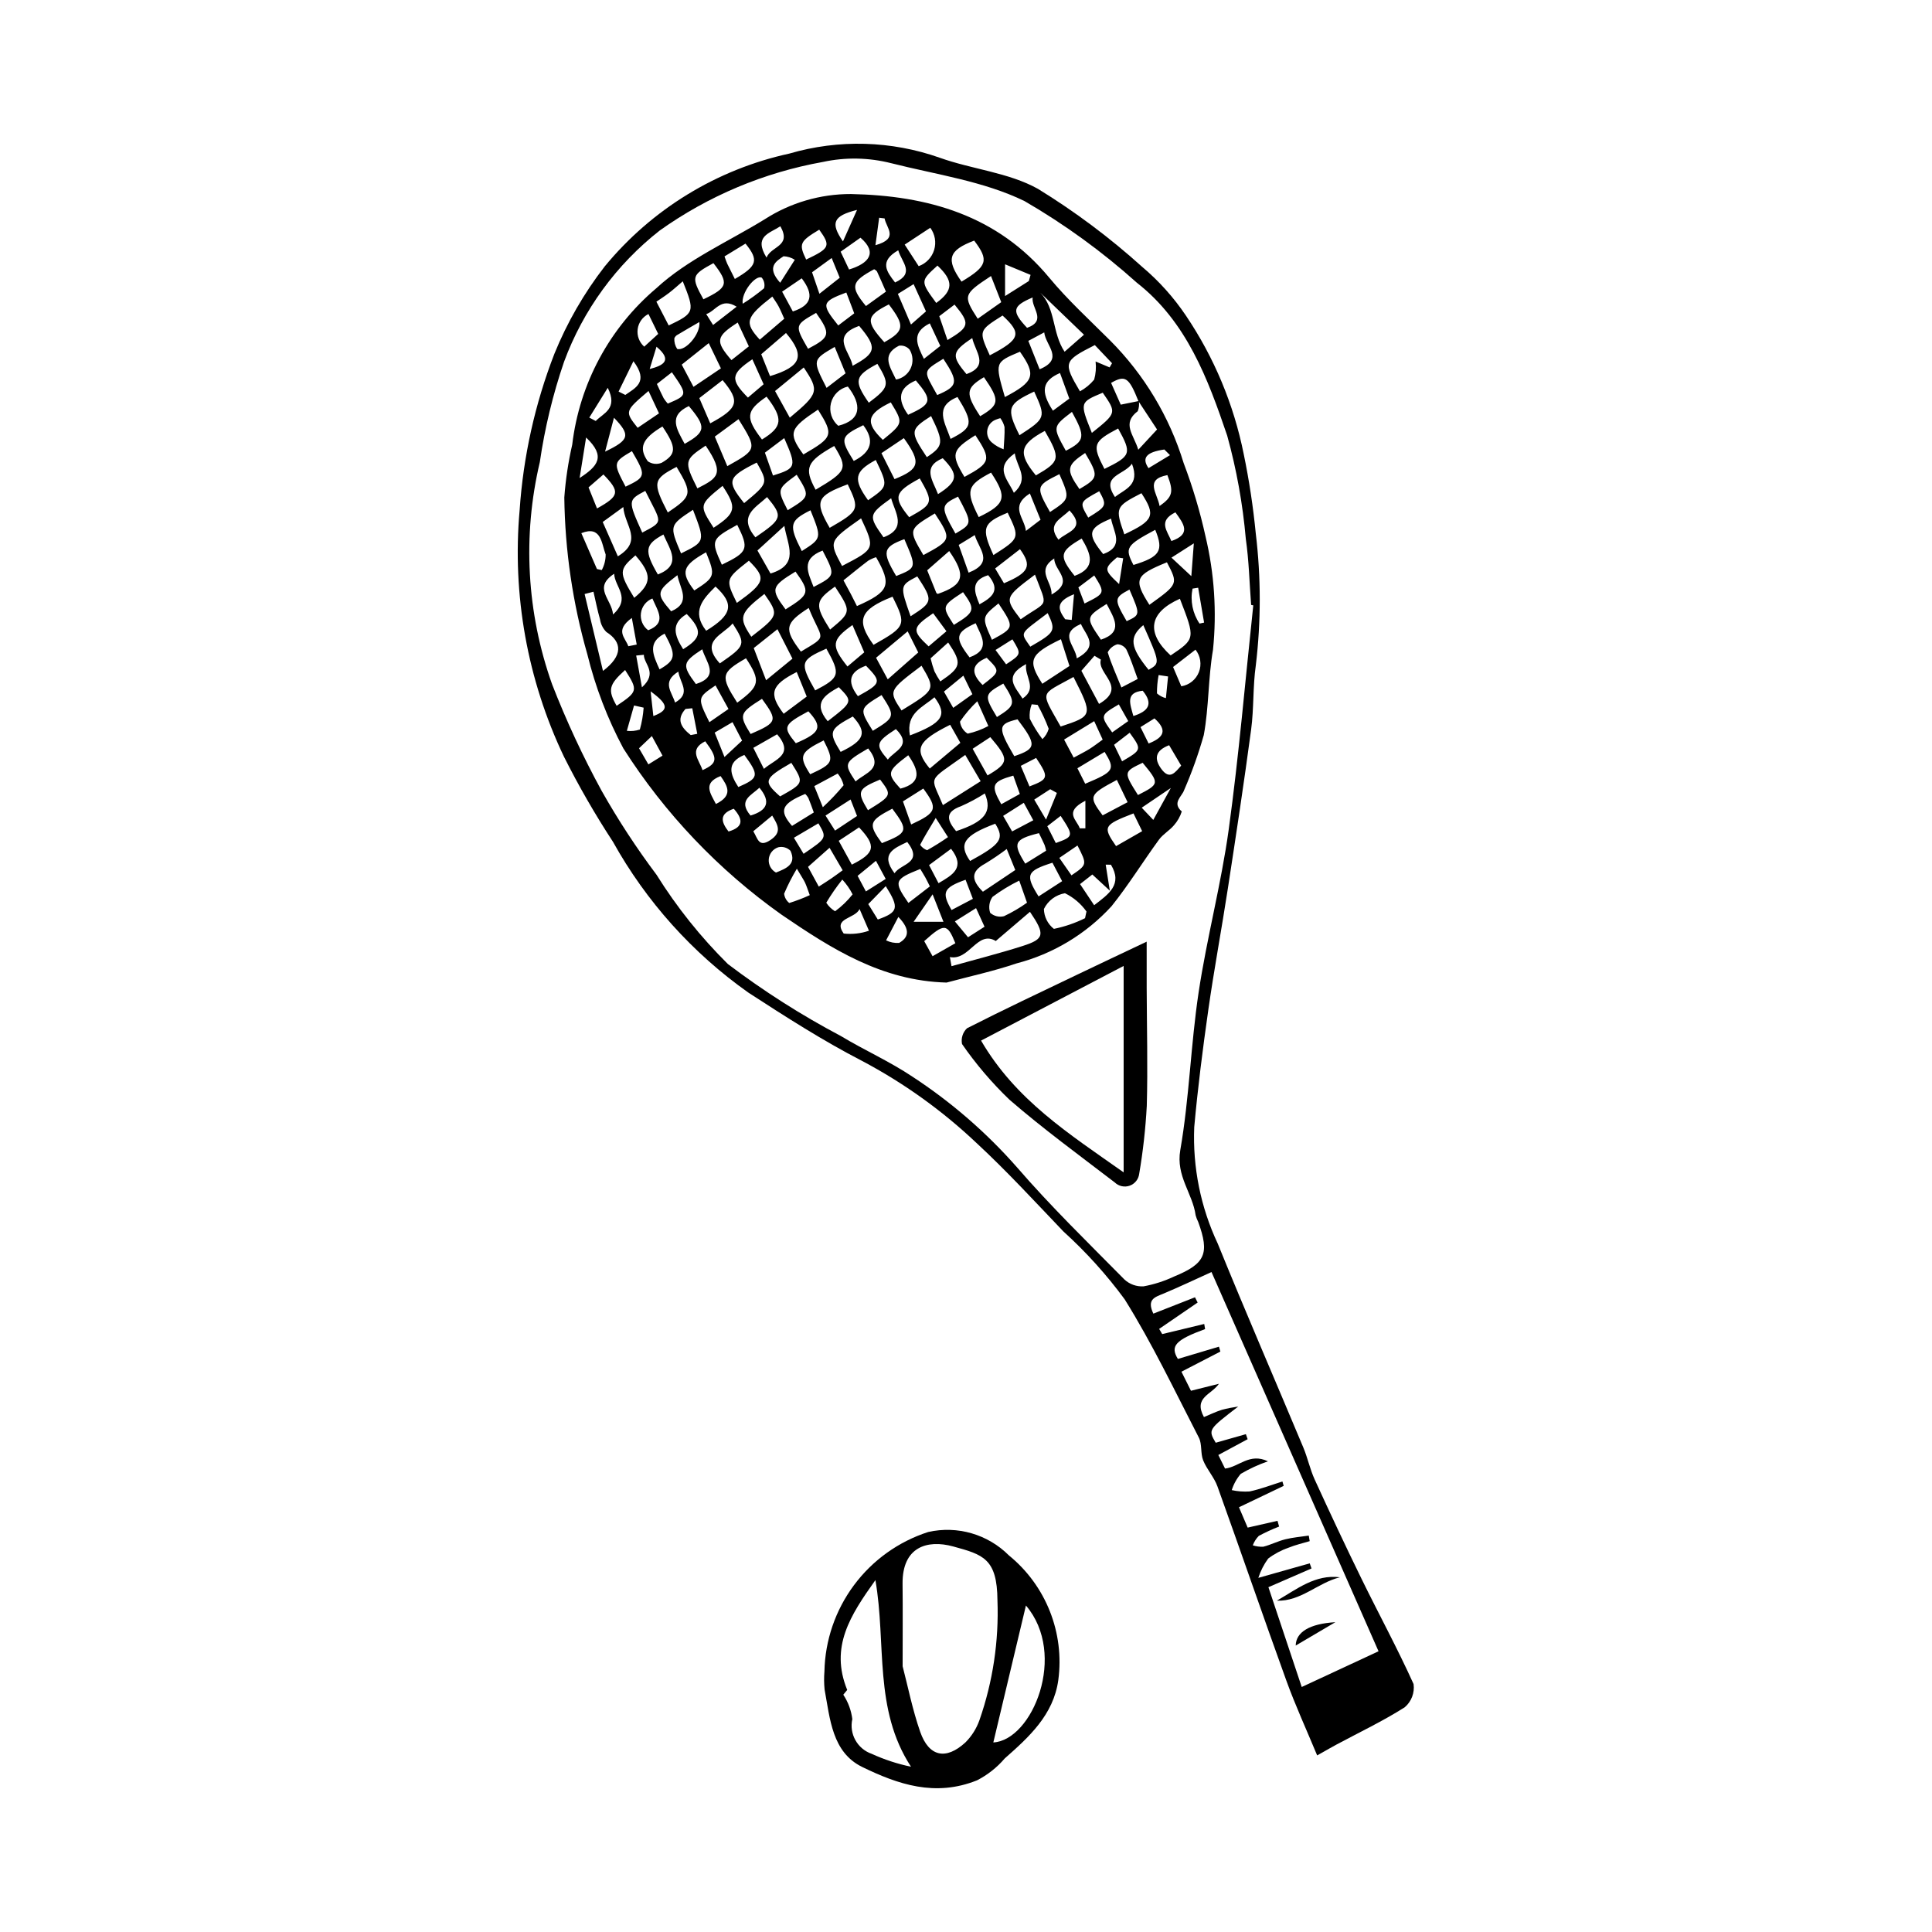 <?xml version="1.0" encoding="UTF-8"?>
<!-- Uploaded to: ICON Repo, www.svgrepo.com, Generator: ICON Repo Mixer Tools -->
<svg fill="#000000" width="800px" height="800px" version="1.1" viewBox="144 144 512 512" xmlns="http://www.w3.org/2000/svg">
 <g>
  <path d="m493.06 609.2c-2.848-6.863-5.781-13.242-8.164-19.82-6.195-17.117-12.098-34.344-18.262-51.477-0.879-2.441-2.816-4.488-3.785-6.906-0.746-1.859-0.246-4.273-1.141-6.008-6.356-12.328-12.328-24.914-19.656-36.648h0.004c-4.797-6.523-10.234-12.547-16.234-17.984-7.555-7.902-14.965-15.973-22.973-23.395h-0.004c-9.105-8.629-19.348-15.977-30.438-21.836-10.375-5.352-20.266-11.703-30.074-18.07-14.805-10.465-27.07-24.125-35.887-39.965-4.754-7.266-9.09-14.797-12.988-22.551-9.703-20.355-13.758-42.941-11.746-65.402 0.965-14.176 4.066-28.125 9.203-41.371 3.367-8.293 7.852-16.082 13.332-23.152 12.484-15.184 29.723-25.723 48.93-29.914 13.082-3.824 27.035-3.438 39.887 1.109 8.57 3.062 18.211 3.902 25.988 8.227 9.824 6.031 19.074 12.957 27.637 20.684 4.445 3.742 8.344 8.09 11.59 12.914 7.492 11.109 12.703 23.598 15.328 36.738 1.438 6.949 2.5 13.969 3.188 21.031 1.395 11.586 1.398 23.301 0.012 34.887-0.809 5.633-0.492 11.422-1.246 17.066-1.879 14.059-4.012 28.082-6.164 42.098-1.648 10.742-3.652 21.434-5.184 32.188-1.473 10.32-2.789 20.672-3.727 31.055-0.441 10.641 1.695 21.23 6.227 30.867 7.352 18.098 15.137 36.02 22.68 54.039 1.156 2.766 1.77 5.766 3.012 8.484 4.031 8.816 8.148 17.598 12.41 26.305 4.562 9.32 9.527 18.449 13.797 27.898v-0.004c0.32 2.32-0.562 4.641-2.344 6.16-5.766 3.66-11.98 6.613-18.023 9.848-1.234 0.66-2.449 1.371-5.184 2.906zm-16.934-304.77-0.566-0.121c-0.445-5.836-0.578-11.715-1.406-17.492v-0.004c-0.809-9.254-2.457-18.414-4.934-27.367-5.102-15.023-10.73-30.199-23.941-40.52-9.152-8.219-19.133-15.473-29.777-21.641-10.832-5.273-23.414-7.023-35.301-10.031v0.004c-5.934-1.52-12.141-1.637-18.125-0.34-15.578 2.785-30.34 8.988-43.234 18.164-11.512 9.02-20.293 21.062-25.359 34.781-2.961 8.648-5.113 17.555-6.426 26.605-4.617 19.531-3.484 39.977 3.258 58.883 3.773 9.699 8.168 19.145 13.156 28.281 4.356 7.703 9.207 15.121 14.52 22.195 5.367 8.594 11.715 16.531 18.91 23.66 9.445 7.156 19.457 13.531 29.934 19.07 6.227 3.754 12.945 6.734 18.969 10.77 10.266 6.711 19.574 14.777 27.676 23.984 8.973 10.387 18.859 19.992 28.512 29.773h-0.004c1.371 1.266 3.199 1.918 5.059 1.812 2.785-0.512 5.492-1.379 8.055-2.586 8.348-3.422 9.492-6.086 6.438-14.477-0.285-0.562-0.516-1.156-0.684-1.766-0.805-5.848-5.269-10.383-4.07-17.273 2.394-13.785 2.769-27.91 4.852-41.762 2.176-14.477 5.988-28.711 7.984-43.203 2.715-19.727 4.387-39.594 6.508-59.402zm-24.941 191.74 0.816 1.375c3.711-0.895 7.422-1.789 11.133-2.68l0.23 1.352c-7.879 2.891-9.312 4.508-7.215 7.914l10.883-3.25 0.379 1.297c-3.379 1.746-6.754 3.492-10.316 5.336l2.523 5.055 7.41-1.855c-2.012 2.945-6.809 3.606-3.973 8.824 1.633-0.672 3.16-1.426 4.766-1.926v-0.004c1.422-0.367 2.863-0.652 4.316-0.859-7.984 6.133-7.984 6.133-5.961 9.59 2.672-0.758 5.336-1.516 7.992-2.269l0.469 1.332c-2.523 1.359-5.051 2.719-7.769 4.184l1.781 3.602c3.742-0.445 6.496-4.254 11.375-1.922h-0.008c-2.508 0.863-4.922 1.977-7.207 3.324-1.074 1.258-1.883 2.723-2.383 4.305 1.555 0.344 3.148 0.465 4.734 0.355 2.953-0.633 5.805-1.734 8.695-2.641l0.336 1.16-11.852 5.668 2.305 5.394c2.93-0.664 5.418-1.23 7.906-1.797l0.426 1.52c-1.848 0.711-3.644 1.539-5.387 2.477-0.695 0.711-1.238 1.562-1.586 2.496 0.898 0.293 1.84 0.418 2.781 0.371 1.98-0.504 3.844-1.473 5.824-1.965 2.031-0.508 4.148-0.672 6.227-0.988l0.25 1.473c-1.871 0.566-3.801 0.996-5.602 1.738-1.941 0.668-3.769 1.641-5.406 2.883-1.137 1.555-2.019 3.281-2.609 5.113l13.621-3.848 0.48 1.352c-3.766 1.637-7.527 3.269-11.426 4.965 2.914 8.734 5.746 17.211 8.828 26.449 7.246-3.371 13.996-6.508 20.355-9.465-15.086-34.254-29.781-67.617-44.266-100.5-4.285 1.938-8.523 3.961-12.852 5.766-2.16 0.898-4.359 1.473-2.559 5.254l11.039-4.332 0.699 1.395c-3.406 2.328-6.805 4.66-10.207 6.988z"/>
  <path d="m362.48 586.97c0.168-8.258 2.906-16.258 7.836-22.887 4.93-6.625 11.805-11.551 19.664-14.086 7.723-1.746 15.801 0.598 21.391 6.203 9.82 7.992 14.777 20.516 13.086 33.062-1.285 9.203-7.754 15.066-14.191 20.742-2.043 2.391-4.535 4.359-7.332 5.797-11.117 4.477-20.984 1.062-30.422-3.527-8.016-3.902-8.539-12.766-9.988-20.543v-0.004c-0.156-1.582-0.172-3.176-0.043-4.758zm20.727-1.387c1.379 5.258 2.594 11.465 4.656 17.371 2.305 6.606 6.816 7.562 11.984 2.805 1.664-1.664 2.938-3.68 3.719-5.902 3.555-10.191 5.172-20.961 4.769-31.746-0.074-11.078-3.809-12.121-11.75-14.289-6.848-1.871-13.504 0.098-13.395 9.926 0.078 6.926 0.016 13.852 0.016 21.836zm2.219 26.617c-9.961-15.242-6.5-32.605-9.434-49.453-6.629 9.297-12.121 17.699-7.473 29.105l-1.039 1.262c1.285 1.941 2.106 4.156 2.391 6.465-0.871 3.93 1.34 7.891 5.144 9.207 3.332 1.523 6.82 2.668 10.41 3.414zm30.457-42.723c-2.867 12.043-5.773 24.25-8.641 36.289 10.34-0.57 19.703-23.312 8.641-36.289z"/>
  <path d="m394.86 404.39c-17.23-0.457-30.527-8.992-43.715-17.973-16.703-11.84-30.953-26.812-41.949-44.086-4.215-7.887-7.422-16.27-9.551-24.957-3.867-13.512-5.918-27.48-6.098-41.535 0.344-4.711 1.047-9.391 2.098-13.996 1.914-16.148 9.883-30.973 22.305-41.473 8.195-7.566 19.02-12.301 28.695-18.254 6.816-4.391 14.762-6.715 22.871-6.695 20.316 0.41 38.793 5.59 52.535 22.156 4.91 5.918 10.645 11.164 16.105 16.613 9.07 9.09 15.777 20.262 19.527 32.539 2.394 6.309 4.328 12.781 5.781 19.371 2.352 9.852 3.023 20.031 1.992 30.109-1.293 7.449-1.07 15.168-2.441 22.594-1.406 4.973-3.144 9.848-5.211 14.586-0.57 1.711-3.285 3.356-0.621 5.66-0.43 1.352-1.133 2.594-2.07 3.656-1.18 1.398-2.91 2.359-3.977 3.82-4.258 5.832-8.062 12.02-12.574 17.641-6.766 7.387-15.527 12.652-25.227 15.164-6.035 2.055-12.309 3.394-18.477 5.059zm50.941-154.12c0.148 0.906 0.051 1.836-0.281 2.695-4.34 3.289-1.043 6.234 0.137 10.219l4.977-5.367c-1.617-2.453-3.266-4.961-4.918-7.469-2.535-6.363-3.492-7.035-7.266-4.879l2.562 5.769zm-50.074 147.36 0.434 2.414c6.289-1.766 12.629-3.363 18.848-5.348 5.809-1.855 6.031-3.039 1.941-9.055-2.953 2.519-5.828 4.973-9.059 7.734-4.844-2.934-6.988 5.281-12.164 4.254zm60.953-94.953c-8.238 3.668-9.008 9.008-2.449 15.023 6.566-4.426 6.566-4.426 2.453-15.023zm-28.195 20.73c-8.988 4.992-8.871 3.402-3.402 13.133 8.555-2.828 8.574-2.902 3.406-13.133zm-34.605 33.961 10.004-6.336-4.082-6.965c-10.266 7.375-9.242 5.219-5.922 13.301zm-26.352-59.578c0.781 1.449 1.383 2.535 1.953 3.633 0.555 1.062 1.086 2.141 1.617 3.191 8.633-3.832 9.297-5.582 5.07-12.957h0.008c-0.73 0.227-1.43 0.539-2.082 0.93-2.133 1.609-4.191 3.312-6.562 5.207zm13.008 4.34c-8.711 3.43-9.781 6.246-5.039 12.758 8.582-4.844 8.766-5.277 5.039-12.758zm-13.379-8.141c8.793-4.566 8.793-4.566 5.035-12.617-8.574 6.059-8.574 6.059-5.035 12.621zm-13.852-39.301c7.676-6.402 7.856-7.078 3.695-13.305l-7.602 6.242c1.328 2.398 2.519 4.555 3.906 7.062zm78.242 132.64 0.379-1.766v-0.004c-1.465-2.066-3.426-3.734-5.703-4.844-2.426 0.414-4.5 1.969-5.578 4.18 0.047 2.062 1.02 4 2.648 5.266 2.863-0.582 5.641-1.535 8.254-2.832zm-130.27-86.516-2.348 0.609c1.582 6.617 3.16 13.23 4.867 20.383 5.316-4.031 5.129-7.637 0.879-10.336h0.004c-0.895-0.91-1.48-2.082-1.668-3.344-0.691-2.406-1.168-4.871-1.734-7.312zm35.469-33.281c7.938-4.445 7.938-4.445 2.969-12.449l-6.281 4.621zm17.266 51.016-3.981-7.801-6.281 5c1.199 3.125 2.117 5.512 3.273 8.523zm80.129-83.098c-8.328 4.231-8.449 4.602-3.941 12.258 1.441-0.785 2.723-1.84 3.766-3.106 0.438-1.562 0.566-3.195 0.379-4.805l3.711 1.566 0.645-1.105zm-77.234 28.988c7.898-4.578 8.082-5.137 3.875-11.887-7.394 4.938-8.113 6.106-3.875 11.887zm26.004 67.844c9.043-5.539 9.043-5.539 5.305-11.859-8.766 6.613-8.766 6.613-5.305 11.859zm-19.031-48.402c7.84-4.535 7.977-4.867 4.777-11.535-8.289 3.094-8.859 4.477-4.777 11.535zm46.426-34.656c7.824-4.117 8.352-5.836 3.996-12.012-6.672 2.797-6.672 2.797-3.996 12.016zm-62.238-5.551c8.312-2.516 9.375-5.363 4.231-11.426l-6.562 5.633zm72.82 14.52c-6.727 3.59-7.16 5.981-2.359 11.793 6.438-3.727 6.59-4.426 2.359-11.793zm27.719 46.086c7.656-5.508 7.656-5.508 4.641-11.262-8.457 3.434-8.914 4.539-4.641 11.262zm-52.801 31.793c-8.703 4.363-9.645 6.43-5.406 11.598l8.109-6.812zm29.352-22.672c-8.309 4.023-8.918 5.617-4.926 11.805l7.191-4.715zm-21.781-32.371c7.144-3.438 7.609-5.223 3.262-11.781-6.394 3.352-6.809 4.746-3.262 11.785zm-43.223-7.246c8.293-4.91 8.578-5.606 4.918-11.594-7.293 4.109-8.074 5.84-4.918 11.594zm-39.176 6.031c6.453-4.359 6.562-5.004 2.324-12.082-6.254 3.238-6.438 4.102-2.324 12.082zm63.566 31.5c-3.066 2.562-5.668 4.738-8.375 7l3.094 5.719c3.027-2.668 5.547-4.891 8.082-7.125zm33.734-15.027c-8.141 6.133-8.141 6.133-3.785 11.832 7.398-5.207 7.262-2.668 3.785-11.832zm-88.953-46.785c1.109 2.559 2 4.613 2.898 6.688 7.477-4.035 7.981-5.828 3.269-11.449zm83.738 125.06-2.269-5.566c-1.844 1.391-3.754 2.684-5.727 3.879-3.941 2.121-3.582 4.441-0.586 7.441 2.852-1.914 5.566-3.734 8.582-5.754zm-64.867-78.574c7.805-2.383 4.512-7.484 3.668-12.621l-7.129 6.516c1.262 2.227 2.328 4.106 3.461 6.106zm50.621-77.352c6.867-4.098 7.312-5.656 3.356-10.871-6.793 2.566-7.574 4.922-3.356 10.871zm-59.445 111.58c6.035-4.445 6.266-5.719 2.324-11.766-6.644 3.824-6.84 4.723-2.324 11.766zm74.805-70.871c6.965-4.512 7.031-4.711 3.898-11.574-7.094 3.328-7.465 4.426-3.898 11.578zm-54.141 67.621c6.574-3.43 6.785-4.219 2.961-11.07-6.949 3.086-7.125 3.742-2.961 11.07zm31.707-46.895c-7.047 4.231-7.047 4.231-3.035 11.035 7.484-4.023 7.527-4.18 3.035-11.035zm-2.023 15.066c0.785 1.953 1.594 3.977 2.422 5.992 0.102 0.117 0.23 0.207 0.379 0.266 6.91-2.394 7.59-4.812 3.027-11.363zm-50.445 8.641c7.543-5.41 7.859-6.523 3.188-11.184-6.242 4.922-6.242 4.922-3.188 11.184zm9.402-81.184c-7.098 5.531-7.481 6.871-3.324 11.422 2.102-1.797 4.211-3.606 6.484-5.551-0.48-1.059-0.938-2.191-1.5-3.269-0.426-0.812-0.984-1.555-1.66-2.602zm9.641 82.523c-6.344 4.062-6.621 5.621-2.066 11.57 7.473-4.488 5.582-2.785 2.066-11.57zm22.742-34.141c6.746-2.711 7.09-4.414 2.473-10.867l-5.938 3.984zm-46.008-29.355-3.227-6.688-7.156 5.695 3.117 5.891zm72.223 49.48c7.008-4.488 7.008-4.488 3.773-11.23-6.59 2.715-7.07 4.059-3.773 11.23zm-76.133 20.051c6.953-4.25 7.512-7.062 2.477-11.715-3.281 3.273-6.508 6.562-2.477 11.715zm82.965 66.219c-2.488 1.215-4.859 2.66-7.082 4.312-0.867 1.23-1.098 2.797-0.617 4.223 0.996 0.887 2.367 1.223 3.66 0.895 2.141-1.008 4.18-2.203 6.102-3.578zm-9.117-23.102c-2.012 1.289-4.117 2.418-6.297 3.379-4.508 1.598-3.566 3.887-1.316 6.617 7.512-2.473 9.695-5.051 7.613-9.996zm-80.047-135.72c-1.238 1.055-2.383 2.113-3.617 3.059-1.223 0.938-2.535 1.766-3.375 2.344l3.266 6.301c6.894-3.305 6.988-3.594 3.727-11.703zm117.02 67.062c7.809-3.672 8.371-5.019 4.531-10.906-6.902 3.562-7.008 3.816-4.531 10.906zm-86.82 36.484c-6.812 3.434-7.512 5.742-3.461 11.059l6.109-4.559zm51.164-83.926c8.121-4.246 8.562-5.766 3.383-10.551-6.356 4.019-6.356 4.019-3.383 10.551zm13.363-16.625c4.148 4.215 3.113 10.684 6.457 15.668l5.141-4.508c-3.977-3.824-7.789-7.492-11.602-11.16zm-90.855 51.879c5.34-2.734 7.34-3.766 2.191-11.328-5.688 3.797-5.762 4.172-2.191 11.328zm73.68-14.086c-6.293 3.945-6.555 5.023-2.902 11.055 6.981-3.793 7.195-4.547 2.898-11.055zm0.613-30.867c2.195-1.547 4.09-2.883 6.234-4.394l-2.715-6.926c-7.359 4.848-7.469 5.191-3.519 11.32zm-58.562 38.117c-7.773 3.891-8.055 4.875-3.34 10.746 6.398-5.305 6.398-5.305 3.34-10.746zm-24.988-9.559c-5.316 3.148-6.418 5.613-3.891 9.211 1.086 0.754 2.481 0.906 3.699 0.398 3.957-2.289 3.938-4.066 0.191-9.609zm27.594-7.91c-5.481 3.746-5.676 5.555-1.219 11.359 5.484-3.356 5.711-5.484 1.219-11.355zm93.168 8.438c-6.656 3.496-6.945 4.356-3.633 10.719 7.098-3.477 7.301-4.074 3.633-10.715zm-39.23 114.62c8.207-4.496 9.156-5.906 6.66-9.883-8.305 3.117-9.832 5.383-6.66 9.883zm-73.441-93.074c-6.281 4.152-6.281 4.152-3.16 11.559 6.402-3.148 6.402-3.148 3.16-11.559zm15.453 33.641c7.281-5.629 7.336-5.82 3.469-11.34-6.578 5.141-6.922 6.211-3.469 11.34zm-35.363-21.312c6.844-4.16 1.754-8.184 1.445-13.062l-5.457 3.969zm56.246 19.414c5.656-4.695 5.656-4.695 1.301-11.387-5.297 3.766-5.438 4.863-1.301 11.387zm20.957-29.781c6.379-3.559 6.465-3.859 2.809-10.273-6.762 3.644-7.125 4.973-2.809 10.273zm60.559 42.871c-1.066-2.863-1.859-5.406-2.988-7.785v-0.004c-0.512-0.844-1.422-1.375-2.41-1.402-1.102 0.336-2.019 1.102-2.543 2.129 0.953 3.094 2.305 6.066 3.625 9.312zm-12.145-65.211c6.594-5.285 6.594-5.285 2.883-10.652-6.133 2.562-6.133 2.562-2.883 10.652zm-93.977 24.367c-6.938 3.809-7.031 4.066-4.078 10.566 6.93-3.352 7.269-4.172 4.078-10.562zm96.363 35.715-1.691-1.016-3.473 3.973 4.68 8.785c7.691-4.481-0.637-7.945 0.484-11.742zm-100.26-46.047c-6.242 5.074-6.242 5.074-2.371 11.105 5.934-3.887 6.246-5.262 2.371-11.105zm36.207-42.387c-7.684 2.711-2.363 6.828-1.738 10.566 6.32-3.394 6.559-4.848 1.738-10.566zm7.859-5.699c-6.066 3.062-6.231 4.453-1.195 10.02 5.336-2.977 5.5-4.383 1.195-10.02zm16.367 35.645c5.941-3.023 6.106-4.152 1.828-11.102-6.332 2.566-3.289 6.809-1.828 11.102zm-39.426 29.723c5.301-3.375 5.301-3.375 2.301-10.809-5.562 2.781-5.824 3.914-2.301 10.809zm19.598-24.137c-5.699 3.059-6.047 5.113-2.039 10.668 5.359-3.719 5.359-3.719 2.039-10.668zm-31.895 20.496c7.188-4.941 7.356-5.473 3.086-10.668-3.074 2.856-7.789 5.019-3.086 10.668zm21.953-29.562c6.231-1.559 6.242-5.641 2.543-10.398-2.211 0.504-3.945 2.211-4.484 4.414-0.539 2.199 0.215 4.519 1.941 5.984zm-51.945 28.309c5.891-3.125 5.102-2.379 0.805-11.055-4.637 2.449-4.644 2.531-0.805 11.055zm37.984 20.348c6.426-4.016 6.551-4.539 2.633-10.016-6.473 3.945-6.668 4.633-2.633 10.016zm15.902-62.566-2.883-6.996c-5.926 3.457-5.926 3.457-2.152 10.859zm1.656 130.21c6.227-3.109 6.519-4.977 1.914-9.871l-5.383 3.559c1.305 2.383 2.34 4.266 3.465 6.312zm64.23-38.023-7.977 4.879 2.543 4.789c1.762-0.961 3.031-1.578 4.219-2.32 1.156-0.723 2.227-1.57 3.465-2.457zm-48.832 3.781c8.719-3.316 10.043-5.391 6.496-10.113-3.07 2.656-7.602 4.184-6.5 10.113zm-4.672 19.406c-6.227 3.262-6.449 4.062-2.762 9.141 6.91-2.734 7.106-3.324 2.758-9.141zm-2.508-97.738c5.445-4.445 5.445-4.445 2.102-9.93-6.328 3.043-6.879 5.363-2.106 9.93zm-43.195 59.246c6.848-4.738 6.941-5.031 3.394-10.59-2.512 3.039-8.875 4.59-3.394 10.59zm-22.691-17.379c4.703-3.836 4.703-6.234 0.316-11.254-4.402 3.797-4.434 4.5-0.316 11.25zm130.75 54.16-2.848-5.906c-7.418 3.961-7.555 4.297-3.766 9.395zm-72.914-46.953c-5.578 3.957-5.727 5.465-1.324 10.992l4.445-3.758zm15.402-2.316c5.973-3.828 6.008-4.082 1.777-10.57-4.641 2.43-4.641 2.43-1.773 10.57zm28.344 27.309c-5.246 1.242-5.309 2.164-0.863 9.766 5.906-2.012 5.992-2.984 0.867-9.762zm-37.996-119.28c-6.106 3.297-6.422 4.602-2.176 9.754 1.734-1.254 3.477-2.512 5.297-3.824-0.875-1.992-1.602-3.691-2.383-5.367-0.199-0.242-0.453-0.434-0.738-0.562zm-1.422 35.371c5.457-4.113 5.613-4.812 2.277-10.301-6.027 3.215-6.309 4.492-2.277 10.301zm-10.402 117.95-5.699 5.055 2.848 5.227c1.293-0.836 2.344-1.488 3.363-2.188 0.984-0.672 1.938-1.395 2.965-2.137zm-35.836-68.191c5.543-3.578 5.633-3.863 3.102-10.117-6.293 3.523-6.828 5.281-3.102 10.117zm2.414-77.168c6.523-3.117 6.824-4.199 2.652-9.578-5.828 3.164-5.953 3.617-2.656 9.578zm53.25 63.566c-5.707 2.109-5.984 3.359-2.164 9.773 5.438-2.184 5.438-2.184 2.16-9.773zm66.484-2.473c-7.75 4.152-8.129 4.789-5.773 9.316 7.039-2.156 8.074-3.769 5.769-9.32zm-101.3-14.387c6.184-1.934 6.309-2.34 2.977-9.918l-5.117 3.856zm38.613-55.484c1.969-0.707 3.492-2.309 4.098-4.312 0.605-2.008 0.223-4.18-1.027-5.863l-6.781 4.461zm-44.539 123.98c7.086-3.078 7.231-3.527 3.008-9.316-6.004 3.777-6.156 4.25-3.008 9.316zm60.832-84.215c5.188-3.078 5.266-4.156 1-10.344-4.828 2.891-4.992 4.285-1 10.344zm1.949 95.199c5.742-3.379 5.75-4.25 0.742-10.148-1.508 0.992-3.023 1.992-4.684 3.082 1.445 2.59 2.637 4.723 3.941 7.066zm-14.957-95.238c-5.609 3.594-5.644 4.078-1.129 10.883 4.438-2.922 4.559-3.906 1.129-10.883zm-10.59 21.785c-6.016 4.34-6.07 4.629-2.016 10.34 6.316-2.359 3.066-6.531 2.019-10.34zm42.102 3.652c5.301-3.484 5.324-3.582 2.488-10.043-6.234 3.117-6.281 3.297-2.484 10.043zm0.648 92.934c-6.867 2.184-7.269 3.199-3.672 8.926l6.242-4.039zm24.078-62.969c-3.848 3.223-3.465 5.859 1.406 11.848 3.07-1.758 3.07-1.758-1.406-11.852zm-16.332-22.945c-5.898 3.426-6.082 4.606-1.867 9.891 5.793-2.129 4.332-5.793 1.867-9.895zm-45.184 75.773c6.824-3.164 7.141-4.176 3.219-9.52l-5.398 3.406zm-15.469-28.613c-6.269 3.394-6.508 4.09-3.219 9.383 6.379-3.07 7.086-5.133 3.219-9.387zm69.766 34.355 6.918-3.965-2.297-4.707c-7.965 3.086-8.207 3.512-4.621 8.668zm-47.395-119.54c5.527-2.359 5.707-3.434 1.625-9.617-5.672 3.481-5.262 3.055-1.625 9.617zm35.703 4.465c-5.144 3.938-5.144 3.938-1.621 10.293 5.059-2.582 5.258-3.738 1.621-10.293zm-84.691-13.945c-5.738 3.879-5.918 5.356-1.172 10.152l4.156-3.535zm10.332 106.95c-7.312 4.203-7.523 4.879-2.977 8.891 6.348-3.555 6.348-3.555 2.977-8.891zm84.699 26.996-1.395-0.023 1.094 6.898-4.633-4.285-3.254 2.543 3.734 5.598c3.898-2.992 7.59-5.508 4.453-10.73zm-118.6-87.512c-4.957 2.664-5.125 4.32-1.473 10.594 6.418-2.516 3.242-6.508 1.473-10.594zm38.328-49.215c5.91-3.102 6.078-3.906 2.133-9.516-5.711 3.266-5.711 3.266-2.133 9.516zm32.477 82.031c0.273 1.168 0.613 2.32 1.02 3.449 0.461 0.922 0.98 1.816 1.559 2.668 5.594-3.793 5.801-4.769 2.078-10.316zm-48.168-82.676-2.949-6.312c-5.809 3.742-6.004 4.922-1.66 9.957zm-17.012 25.832c5.66-3.172 5.762-4.481 1.113-10.008-5.59 2.594-3.168 6.191-1.113 10.008zm13.297-43.688c5.981-3.465 6.383-4.981 2.828-9.375l-5.562 3.394c0.301 0.82 0.469 1.402 0.723 1.941 0.598 1.246 1.234 2.481 2.012 4.039zm53.375 6.356c4.594-3.316 4.609-5.894 0.324-9.906-4.551 4.125-4.551 4.125-0.324 9.906zm-37.207 116.67c6.574-2.789 7.168-4.301 3.32-8.457-6.629 3.57-6.856 4.144-3.32 8.457zm29.836 42.324 5.688-4.379c-0.52-1.027-0.844-1.723-1.219-2.394-0.43-0.77-0.902-1.512-1.328-2.223-6.922 2.762-7.121 3.269-3.141 8.996zm-9.438-45.609c5.945-3.633 5.988-3.816 2.32-9.477-5.953 3.637-5.953 3.637-2.32 9.477zm-59.438-90.062c-6.324 5.394-6.328 5.406-2.879 9.762l5.656-3.828zm46.133 42.293c-5.977 2.305-3.758 6.008-2.383 9.652 5.812-3.043 5.812-3.043 2.383-9.652zm8.258-23.742c4.742-2.394 5.555-5.508 2.519-9.484-6.086 2.988-6.238 3.543-2.519 9.484zm39.809 32.406c6.648-2.816 7.492-4.555 4.246-9.031l-6.582 5.109zm-28.613-53.984c1.719-0.297 3.18-1.422 3.902-3.008 0.723-1.59 0.609-3.43-0.297-4.918-0.699-0.816-1.773-1.211-2.832-1.035-4.836 2.445-2.242 5.754-0.773 8.961zm-19.168 95.633c-6.297 3.141-6.68 4.168-3.57 8.973 6.199-2.867 6.402-3.344 3.57-8.973zm-52.496-67.246c5.441-2.613 5.481-2.875 1.684-9.414-5.019 2.977-5.031 3.043-1.684 9.414zm126.95 70.289-7.211 4.336 2.066 4.109c7.695-3.238 8.023-3.75 5.144-8.445zm-5.168-79.211c-4.941 3.297-5.113 4.383-1.504 9.562 5.047-2.965 5.125-3.449 1.504-9.562zm-74.172 90.352c-6.293 2.609-7.051 4.394-3.496 8.473l5.766-3.562c-0.578-1.562-0.973-2.734-1.457-3.871h-0.004c-0.219-0.383-0.492-0.73-0.809-1.039zm67.512-111.55c-4.727 2.051-5.219 4.883-1.871 9.984l4.34-3.199c-0.488-1.348-0.859-2.367-1.23-3.391-0.41-1.129-0.824-2.258-1.242-3.398zm-40.25 11.07c6.324-2.856 6.519-3.816 2.047-9.094-4.637 1.969-4.953 5.016-2.047 9.094zm-21.305 81.211c6.688-5.188 6.688-5.188 2.934-9.023-3.562 2.016-7.043 4.09-2.934 9.023zm31.738-101.01c5.922-3.539 6.051-4.336 1.875-9.402l-4.047 3.074zm-45.145 104.47-6.305 3.594 2.805 5.57c3.031-2.602 8.152-3.719 3.5-9.164zm22.09-131.6-5.258 3.711 2.231 4.715c5.231-1.586 7.656-4.438 3.027-8.426zm73.535 147.7c5.734-2.918 5.758-3.086 1.242-8.551-5.09 2.426-5.09 2.426-1.242 8.551zm-92.828-75.477c5.934-3.617 5.953-3.707 2.387-9.402-5.219 3.832-5.219 3.832-2.387 9.398zm29.203-57.324 3.473 8.109 3.977-3.481-3.277-7.223zm55.324 82.156c-5.574 3.547-5.574 3.547-1.516 9.477 6.07-2.043 3.492-5.656 1.516-9.477zm-40.074-18.645c4.5-2.637 4.5-2.637 0.691-9.797-4.648 2.262-4.688 2.715-0.688 9.797zm-65.203 49.988 5.066-3.504-3.438-6.25c-4.824 3.277-4.824 3.277-1.625 9.754zm62.824-24.105-3.519-4.773c-5.625 3.836-5.715 4.559-1.199 8.777zm-26.535-89.773c-6.57 2.477-6.715 3.031-2.137 8.738 1.402-1.062 2.812-2.133 4.234-3.211zm40.328 82.398c-4.441 3.606-4.441 3.606-1.734 9.641 5.969-3.246 5.969-3.246 1.734-9.641zm-16.031-28.961c5.344-3.402 5.496-5.141 1.254-9.52-5.547 2.356-2.652 5.82-1.25 9.52zm45.863 6.488c-6.133 2.516-6.418 4.059-2.082 9.398 5.754-2.09 2.684-5.891 2.082-9.398zm22.375 34.73-5.941 4.594 2.18 5.113h-0.004c2.117-0.336 3.894-1.773 4.672-3.773 0.773-1.996 0.43-4.258-0.906-5.934zm-160.85-43.004c0.777 1.926 1.504 3.727 2.25 5.578 5.969-3.312 6.133-4.418 1.695-9.004zm119.36 91.625c-6.602 1.652-7.016 2.664-3.621 8.086 1.844-1.145 3.688-2.285 5.527-3.43-0.098-0.512-0.234-1.016-0.406-1.512-0.43-0.977-0.918-1.934-1.5-3.144zm-45.309-6.074c6.371-3.945 6.371-3.945 3.219-8.129-5.969 2.512-6.223 3.152-3.219 8.129zm10.676-14.57c-5.637 4.258-5.754 4.812-2.074 8.852 5.797-1.527 4.856-4.894 2.074-8.852zm-28.23-126.39-5.191 3.539 2.836 5.246c5.102-1.688 5.637-4.438 2.356-8.785zm45.188 15.84c-5.484 3.641-5.59 4.719-1.52 9.547 6.106-2.199 2.332-5.879 1.52-9.547zm-0.965 62.164c6.938-2.723 2.676-6.301 1.633-9.957l-4.254 2.606zm-38.629 62.16c1.965-1.816 3.809-3.762 5.512-5.828-0.289-1.137-0.828-2.191-1.574-3.098-2.035 1.094-4.07 2.188-6.203 3.332zm34.723-48.32c5.613-3.422 5.781-4.019 2.434-8.668-5.652 3.703-5.652 3.703-2.434 8.668zm-0.738 59.34-5.832 4.32 2.504 4.793c3.723-2.191 7.234-4.078 3.328-9.113zm6.516-59.781c-5.394 2.453-5.617 3.84-1.625 9.043 5.809-2.117 3.059-5.633 1.625-9.043zm-77.52 6.887c4.992-3.078 5.125-4.996 0.949-9.328-4.312 2.562-3.223 5.719-0.949 9.328zm49.035 26.301c-6.426 3.75-6.508 3.965-3.332 8.742 2.508-2.289 7.68-3.301 3.332-8.742zm-50.551-45.922c-5.625 4.301-5.715 4.887-1.664 9.578 5.481-2.363 2.277-6.078 1.664-9.578zm84.672 37.598c4.953-3.086 5.051-3.672 1.688-8.871-5.094 2.859-5.152 3.129-1.688 8.871zm-8.309 43.121c-5.852 2.082-6.441 3.32-3.715 8.02l5.648-2.965zm3.106-47.301h0.004c-1.723 1.625-3.262 3.43-4.586 5.391 0.156 1.316 0.902 2.488 2.027 3.188 1.918-0.414 3.762-1.098 5.488-2.027zm-93.332-8.285c-4.34 3.902-4.641 5.301-2.246 9.488 5.633-3.777 5.707-4.066 2.246-9.488zm20.445-5.492c-5.297 3.465-5.414 4.219-1.684 9.211 6.449-2.055 2.668-5.766 1.684-9.211zm-32.047-30.781 4.137 9.512 1.277 0.281c0.684-1.27 1.039-2.691 1.035-4.133-1.125-2.945-1.137-7.766-6.449-5.656zm123.59 21.191c-7.523 5.734-7.363 4.894-4.613 8.895 6.633-3.816 6.844-4.203 4.613-8.891zm-81.98 46.094c5.438-2.387 5.578-3.051 1.594-8.508-4.871 2.004-3.758 5.188-1.594 8.512zm76.98-134.09 0.461-1.637c-2.25-0.934-4.504-1.867-6.754-2.801l-0.004 8.414zm-55.496 3.371 5.383-4.246-2.137-5.231-5.195 3.781zm29.988 175.55 6.039-3.438c-2.148-5.309-2.926-5.348-8.254-0.555zm-12.406-18.566-4.637 4.762 2.531 4.082c5.426-1.934 5.746-3.055 2.106-8.844zm40.781-136.98c6.633-2.762 1.598-6.211 1.215-9.773l-4.215 2.254c1.031 2.602 1.988 4.988 2.996 7.519zm-101.43 3.902c0.707 1.504 1.203 2.664 1.793 3.777 0.324 0.508 0.688 0.984 1.094 1.426 5.277-2.258 5.277-2.258 1.082-8.305zm53.273 82.738c6.219-3.418 6.309-3.785 2.133-8.086-4.289 1.562-5.176 4.133-2.133 8.086zm17.484-89.395 4.352-3.43-2.789-5.977c-4.996 2.5-3.414 5.633-1.562 9.406zm-21.621 137.99c-1.555 1.949-2.977 3.996-4.25 6.137 0.594 0.926 1.391 1.699 2.332 2.266 1.742-1.277 3.305-2.785 4.644-4.481-0.723-1.426-1.641-2.746-2.727-3.922zm-10.262-6.824c6.199-4.207 6.199-4.207 3.922-8.078l-6.488 3.824zm-18.836-34.891-4.727 2.769 2.602 6.469 4.664-4.348zm31.289 20.496-6.641 4.258 2.527 3.984 5.828-3.871zm-11.773-143.09c6.312-2.996 6.559-3.598 3.465-7.918-5.164 3.109-5.469 3.762-3.465 7.918zm-2.457 161.43-0.004 0.004c-1.277 2.125-2.406 4.34-3.379 6.625 0.109 0.969 0.598 1.855 1.367 2.461 1.852-0.578 3.668-1.273 5.43-2.082-0.559-1.512-0.84-2.414-1.23-3.266-0.324-0.711-0.781-1.359-2.188-3.738zm-36.395-52.824c4.332-2.492 4.465-3.703 1.344-9.469-4.648 2.348-3.074 5.684-1.344 9.469zm55.496 69.262-2.488-5.75c-1.23 2.656-7.164 2.32-4.211 6.496 2.262 0.254 4.551-0.004 6.699-0.746zm19.871-63.371 2.461 4.309 5.078-3.617c-0.73-1.504-1.43-2.938-2.391-4.918zm15.191 29.852 4.922-2.723-1.738-4.863c-5.66 1.609-6.066 2.527-3.184 7.586zm-24.91 10.004c-3.641 1.711-7.215 3.184-3.375 8.281 1.672-2.609 7.769-2.625 3.375-8.285zm32.492-92.363c-5.512 3.527-1.383 6.469-1.051 9.926l3.879-2.965zm-4.004-10.637c-5.496 3.906-1.941 6.754-0.234 10.465 4.258-3.777 0.766-6.805 0.234-10.465zm40.91 77.352c-3.691 1.406-4.059 3.582-2.047 6.316 2.207 2.996 3.644 0.879 5.238-0.906zm-104.19 33.746c2.832-1.113 5.457-2.242 3.848-5.758v-0.004c-0.844-0.855-2.074-1.211-3.242-0.938-1.395 0.453-2.387 1.691-2.516 3.148-0.133 1.461 0.617 2.856 1.91 3.551zm55.27 14.355-2.25-4.926-5.609 3.523 3.484 4.199zm4.191-134.77c-0.379 0.09-0.746 0.207-1.105 0.355-1.219 0.422-2.117 1.469-2.344 2.742-0.227 1.27 0.25 2.562 1.246 3.383 0.91 0.77 1.949 1.367 3.07 1.766 0.098-1.973 0.32-3.949 0.238-5.914v0.004c-0.215-0.844-0.59-1.637-1.105-2.336zm-15.078 133.46c-1.254-3.168-1.793-4.535-2.875-7.273l-5.027 7.273zm35.34-69.805c6.066-3.277 2.391-6.086 1.086-9.117-6.031 2.633-1.484 5.648-1.086 9.117zm-47.941 18.738c-5.332 3.453-5.523 4.188-2.144 8.086 1.727-2.371 6.633-3.602 2.141-8.086zm61.898-36.977c-4.098 2.184-4.125 2.559-0.742 8.379 3.637-1.688 3.637-1.688 0.738-8.379zm-136.86 6.606c4.867-4.453 0.473-7.203 0.293-10.793-5.715 3.781-0.633 6.68-0.293 10.793zm85.512 53.926c-1.77 2.957-3.039 4.992-4.129 7.117h0.004c0.449 0.656 1.094 1.152 1.84 1.43 1.902-1.066 3.75-2.223 5.535-3.473zm20.25 3.566 5.609-2.957-2.519-4.629-5.465 3.469zm6.758-33.535-1.574-0.152c-0.461 1.211-0.637 2.508-0.516 3.793 0.949 1.918 2.074 3.738 3.363 5.441 0.789-0.75 1.363-1.699 1.66-2.75-0.816-2.18-1.797-4.297-2.934-6.332zm-119.66-70.859c-0.633 3.957-1.098 6.871-1.719 10.742 4.766-3.106 7.074-5.672 1.719-10.742zm118.34-37.109c-5.426 2.293-5.625 3.629-1.477 8.047 5.367-1.918 1.062-5.231 1.477-8.047zm7.07 148.52 3.215 4.621c4.191-2.84 4.191-2.84 1.594-7.906zm-10.215-24.391 2.309 5.449c5.098-1.957 5.188-2.367 1.758-7.551zm29.461-80.062c-2.238 3.117-8.324 3.066-4.496 8.812 2.644-2.129 6.691-3.07 4.496-8.812zm-61.938-56.57c-5.106 2.918-3.098 5.621-0.836 8.527 5.391-2.473 1.75-5.352 0.836-8.527zm42.477 76.703c2.102-2.133 7.535-2.797 2.898-7.769-2.144 2.269-6.164 3.496-2.898 7.773zm-80.887 77.258c1.188 1.938 1.41 4.394 4.512 2.344 3.152-2.086 2.019-3.949 0.496-6.5zm87.781-60.355c5.5-2.734 5.5-2.734 2.574-7.434l-4.207 3.172zm-80.605-99.973c-2.898 1.902-7.148 2.633-3.668 8.301 1.238-3.125 6.703-2.906 3.668-8.301zm89.695 126.71c-4.953 2.902-4.965 2.961-1.762 7.422l4.254-3zm13.949-38.891c2.094 1.949 3.68 3.43 5.266 4.906l0.66-8.691c-2.32 1.48-3.481 2.223-5.926 3.785zm-83.176 84.332 2.199 4.125 5.246-3.316-2.586-4.797zm-56.703-44.578-2.543-0.574c-0.637 2.238-1.27 4.481-1.906 6.719h0.004c1.156 0.137 2.332 0.02 3.441-0.344 0.531-1.895 0.867-3.84 1.004-5.801zm2.32-28.93c-1.641 0.648-2.801 2.133-3.035 3.883-0.23 1.746 0.5 3.484 1.918 4.535 4.965-1.945 2.59-4.992 1.117-8.418zm33.863-83.672 3.875-6.086h0.004c-0.895-0.57-1.922-0.891-2.981-0.938-2.062 1.355-4.59 2.918-0.898 7.023zm70.793 144.02 2.246 4.461c4.766-1.723 4.793-1.859 1.289-7.199zm19.816-17.195c5.258-3.082 5.258-3.082 2.012-7.574l-4.137 3.191zm-112.02-116.42c-2.195 1.277-3.953 2.269-5.68 3.32-0.438 0.195-0.777 0.555-0.957 0.996-0.059 0.996 0.203 1.98 0.746 2.812 2.164 0.684 6.242-3.914 5.891-7.129zm76.531 67.09c-4.734 1.453-3.68 4.441-2.301 7.727 3.262-1.816 5.777-3.672 2.301-7.727zm-1.477 29.098c4.688-3.617 4.688-3.617 1.094-7.207-3.961 1.648-4.363 3.965-1.094 7.207zm-96.469-77.758 1.785 0.895c2.68-1.887 6.293-3.414 2.152-8.938zm127.38 26.418c-5.289 2.887-5.289 2.887-2.918 6.977 4.898-2.981 5.004-3.219 2.918-6.977zm-119.46-46.969c-1.566 0.781-2.641 2.289-2.863 4.027-0.227 1.734 0.43 3.469 1.742 4.625l3.699-3.379zm66.223 159.78c-1.293 2.469-2.273 4.34-3.25 6.211 1.074 0.527 2.269 0.758 3.465 0.672 2.305-1.328 3.238-3.328-0.215-6.883zm73.422-107.22c-4.668 2.289-2.188 4.894-1.062 7.609 5.356-1.859 3.281-4.543 1.062-7.613zm-32.82 21.781c6.348-3.633 0.648-6.238 0.715-9.574-4.941 3.273-0.535 6.039-0.715 9.57zm-118.32-37.875c6.496-3.102 6.797-4.356 2.356-8.98zm26.535 76.766c-4.5 2.254-1.559 4.973-0.715 7.648 4.027-1.824 4.129-3.117 0.715-7.652zm120.41-62.344c3.508-2.469 3.773-3.785 2.07-8.195-6.168 1.16-2.648 4.809-2.07 8.191zm-35.355 41.883c-6.152 3.242-2.918 6.055-0.953 9.145 4.109-2.824 0.414-5.785 0.949-9.148zm-44.82-120.36c-6.316 1.574-7.125 3.441-3.731 8.352zm-28.223 160.5c4.441-1.344 5.465-3.613 2.352-7.371-2.148 2.062-5.781 3.328-2.352 7.371zm-42.734-105.46 1.711 0.898c2.016-2.106 5.957-3.188 3.184-8.789-1.906 3.078-3.398 5.484-4.894 7.891zm33.555 102.4c4.555-2.234 3.18-4.672 1.238-7.398-4.805 1.871-2.703 4.519-1.238 7.398zm-14.148-12.816-2.824-5.188-3.402 3.234 2.481 4.277zm21.246-119.75 0.004-0.004c1.977-1.234 3.867-2.606 5.66-4.102 0.273-0.984 0.039-2.039-0.621-2.82-1.672-0.781-5.504 3.984-5.039 6.922zm105.42 112.19 2.156 4.344c4.047-1.59 5.07-3.496 1.551-6.652zm-22.152 17.441-1.77-0.98-4.234 2.75 3.125 5.301zm20.266-20.379c3.875-1.227 5.43-3.133 2.473-6.703-4.602 0.492-3.387 3.414-2.469 6.707zm-2.703-41.801-1.648-0.242c-3.465 2.992-3.496 3.266 0.57 7.078 0.363-2.281 0.723-4.559 1.082-6.836zm-130.21 15.812c-4.613 3.348-1.73 5.195-0.93 7.492l2.227-0.438zm96.383 8.488 2.805 3.793c4.082-2.676 4.082-2.676 1.672-6.613zm-80.367 15.441-1.789 0.184c-2.594 2.859-1.066 4.977 1.387 6.926l1.727-0.332zm48.543-122.71c6.336-1.77 2.871-4.559 2.426-7.098l-1.438-0.184zm85.887 100.27 1.211-0.262-1.574-9.234-1.488 0.234c-0.652 3.211 0.016 6.551 1.852 9.262zm-138.12 12.734c-4.516 2.773-1.684 5.418-0.871 8.203 4.379-2.504 1.285-5.16 0.871-8.203zm107.87 34.219c-5.906 3.008-2.164 5.141-1.488 7.305l1.488 0.008zm14.93 1.84 3.066 3.238 4.648-8.461c-3.039 2.059-5.094 3.449-7.711 5.223zm-113.59-127.92 6.242-4.848c-4.188-2.582-5.555 1.188-8.059 1.957zm-15.832 103.64c4.133-1.594 4.125-3-0.727-6.551zm19.926 30.594c4.18-1.238 3.75-3.344 1.391-6.035-3.918 1.344-3.391 3.469-1.391 6.035zm116.48-41.09-2.504-0.375v0.004c-0.305 1.602-0.449 3.227-0.438 4.856 0.672 0.609 1.484 1.043 2.367 1.258zm-138.92-5.742-2.035 0.199 1.527 8.426c4.301-3.914 0.48-6.144 0.508-8.625zm114-16.051c-5.336 2.098-3.969 4.348-2.348 6.633l1.734 0.184c0.18-2.016 0.363-4.027 0.613-6.816zm25.43-36.855-1.492-1.496c-4.848 0.688-6.051 2.25-4.199 4.941zm-136.08-28.738-1.809 5.91c3.719-0.953 6.094-2.312 1.809-5.91z"/>
  <path d="m447.88 393.55c0 4.75-0.012 8.531 0.004 12.316 0.035 10.438 0.316 20.883 0.023 31.312h-0.004c-0.328 5.988-0.992 11.949-2 17.859-0.164 1.449-1.137 2.68-2.508 3.176-1.371 0.492-2.906 0.168-3.957-0.844-9.402-7.203-18.988-14.203-27.93-21.945-4.668-4.484-8.879-9.422-12.562-14.746-0.305-1.527 0.195-3.106 1.32-4.18 9.625-4.898 19.395-9.508 29.137-14.176 5.785-2.773 11.582-5.504 18.477-8.773zm-6.102 61.141v-54.711c-13.504 7.07-25.68 13.449-37.785 19.789 9.164 15.719 23.113 24.574 37.785 34.922z"/>
  <path d="m499.09 562c-5.785 1.406-10.375 6.434-16.707 6.195 5.258-3.012 10.18-7.043 16.707-6.195z"/>
  <path d="m497.88 573.9c-4.141 2.438-7.188 4.234-10.504 6.188 0.066-3.578 3.711-5.793 10.504-6.188z"/>
 </g>
</svg>
